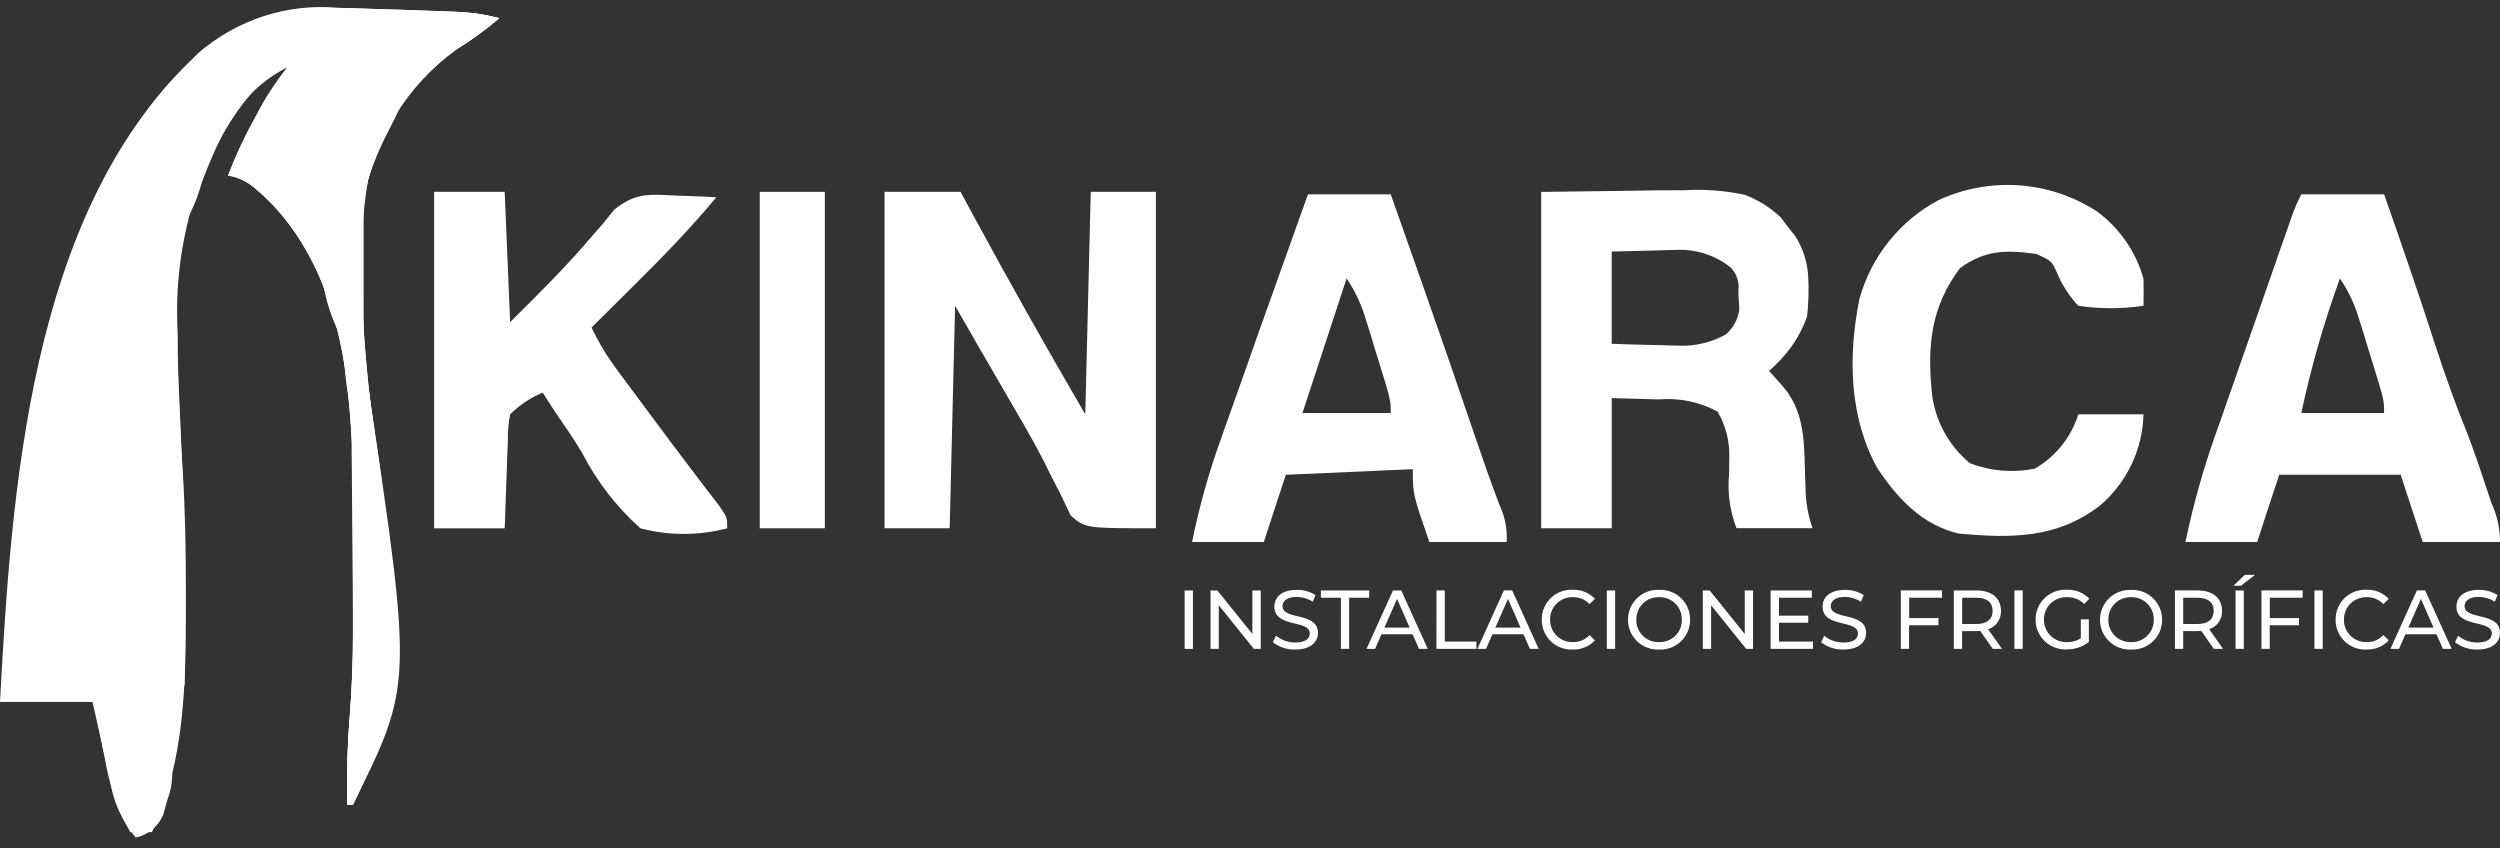 <?xml version="1.0" encoding="UTF-8"?>
<svg xmlns="http://www.w3.org/2000/svg" width="168" height="57" viewBox="0 0 168 57" fill="none">
  <rect x="0" y="0" width="168" height="57" fill="#333333" stroke="none"/>
  <path d="M23.492 0.546L25.084 0.599C25.893 0.628 26.702 0.653 27.511 0.676C31.828 0.816 31.828 0.816 33.553 1.22C32.657 1.982 31.704 2.676 30.703 3.294C29.019 4.506 27.596 6.045 26.519 7.819C25.442 9.592 24.734 11.565 24.436 13.619C24.305 14.954 24.281 16.289 24.277 17.629V18.844C24.399 22.727 24.758 26.599 25.353 30.438C26.456 38.595 27.504 46.474 23.712 54.096H23.347C23.297 52.012 23.357 49.926 23.526 47.848C23.754 44.754 23.779 41.668 23.779 38.567C23.779 37.601 23.787 36.635 23.793 35.674C23.831 32.598 23.698 29.521 23.394 26.46L23.311 25.673C22.718 20.778 20.922 15.727 17.007 12.545C16.519 12.155 15.94 11.896 15.325 11.794C15.833 10.471 16.432 9.184 17.119 7.945L17.675 6.918C18.169 6.075 18.722 5.269 19.329 4.503C15.484 6.426 14.157 10.289 12.826 14.133C12.076 16.834 11.778 19.641 11.944 22.44L11.95 23.765C11.972 26.334 12.094 28.883 12.267 31.448C12.448 34.229 12.49 37 12.49 39.784C12.49 40.052 12.49 40.32 12.49 40.596C12.49 45.805 12.453 51.124 10.209 55.92H8.75C7.902 54.365 7.324 52.677 7.041 50.929L6.898 50.195C6.689 49.199 6.577 48.186 6.564 47.168H0C0.765 33.084 1.973 14.57 12.763 4.138L13.342 3.563C16.006 1.121 23.229 0.539 23.492 0.546Z" fill="white"></path>
  <path d="M108.306 35.5H103.566V12.896L109.378 12.822L110.293 12.808H110.337L111.19 12.792C111.938 12.784 112.583 12.784 113.16 12.784C114.523 12.703 115.891 12.805 117.227 13.086C118.135 13.424 118.965 13.943 119.667 14.61L120.158 15.26L120.443 15.62L120.671 15.91C121.158 16.694 121.444 17.586 121.507 18.506C121.563 19.43 121.539 20.357 121.435 21.277C121.182 21.984 120.835 22.655 120.403 23.269C119.959 23.875 119.449 24.43 118.881 24.922L119.771 25.924C121.186 27.521 121.235 29.44 121.288 31.47C121.299 31.888 121.309 32.321 121.333 32.749C121.336 33.684 121.494 34.612 121.801 35.495H116.694C116.24 34.322 116.07 33.059 116.198 31.808C116.203 31.474 116.209 31.17 116.205 30.864C116.261 29.742 115.988 28.628 115.42 27.658C114.221 27.014 112.861 26.729 111.504 26.838H111.317L109.702 26.789H109.642L108.307 26.749V35.501L108.306 35.5ZM112.466 16.802H112.222L111.326 16.831H111.292L108.906 16.889L108.306 16.901V23.101C108.926 23.125 109.74 23.154 110.55 23.172L111.44 23.191H111.47H111.582C112.019 23.209 112.432 23.227 112.823 23.227C113.926 23.274 115.02 23.011 115.982 22.468C116.478 22.04 116.799 21.445 116.884 20.795C116.856 20.36 116.856 20.36 116.83 19.933C116.824 19.801 116.822 19.676 116.821 19.554C116.857 19.274 116.832 18.99 116.747 18.721C116.662 18.452 116.519 18.205 116.328 17.997C115.24 17.12 113.859 16.693 112.466 16.802Z" fill="white"></path>
  <path d="M59.442 12.891H64.548L65.365 14.402C67.816 18.926 70.338 23.406 72.93 27.842L73.299 12.891H77.675V35.5C72.934 35.5 72.934 35.5 71.946 34.636L71.34 33.357C71.088 32.863 70.835 32.37 70.581 31.877L70.159 31.016C69.344 29.433 68.441 27.911 67.544 26.372C66.415 24.436 65.301 22.491 64.183 20.549L63.818 35.5H59.442V12.891Z" fill="white"></path>
  <path d="M151.682 36.423H146.861C147.422 33.738 148.178 31.098 149.123 28.524L149.568 27.251C149.902 26.305 150.2 25.44 150.493 24.608C151.009 23.137 151.522 21.665 151.911 20.547L152.81 17.973L153.001 17.426V17.417L153.237 16.743L153.244 16.724L153.635 15.611L153.985 14.61C154.165 14.076 154.387 13.558 154.649 13.059L160.212 13.059C161.616 17.055 162.66 20.127 163.596 23.022C164.345 25.331 165.036 27.244 165.772 29.044C166.282 30.368 166.741 31.74 167.167 33.032L167.417 33.786C167.804 34.611 168.003 35.512 168 36.423H162.808L161.77 33.267L161.325 31.9H153.166L152.61 33.58L151.682 36.423ZM157.245 18.712C156.168 21.662 155.301 24.683 154.649 27.755H160.212C160.212 26.899 160.212 26.899 159.458 24.445L159.146 23.444L158.995 22.947V22.934L158.847 22.449L158.712 22.014L158.543 21.492C158.261 20.502 157.822 19.562 157.243 18.711L157.245 18.712Z" fill="white"></path>
  <path d="M84.928 36.423H80.107C80.592 34.031 81.253 31.678 82.086 29.384L82.447 28.364C82.824 27.297 83.211 26.213 83.585 25.165L83.838 24.453L84.335 23.029C85.447 19.896 86.612 16.635 87.895 13.059H93.458C94.119 14.931 94.648 16.435 95.127 17.793L95.2 18L95.38 18.511C96.74 22.372 97.979 25.955 99.17 29.465C99.624 30.8 100.171 32.377 100.774 33.955C101.14 34.724 101.302 35.574 101.246 36.423H96.053C94.941 33.22 94.941 33.22 94.941 31.528L86.411 31.905L85.855 33.585L84.928 36.423ZM90.491 18.712L89.735 21.015L89.717 21.07L87.525 27.755H93.458C93.458 26.899 93.458 26.899 92.704 24.445L92.392 23.444L92.241 22.947V22.934L92.093 22.449L91.958 22.014L91.789 21.492C91.508 20.502 91.069 19.563 90.491 18.712Z" fill="white"></path>
  <path d="M29.175 12.891H33.915L34.28 21.643C36.213 19.736 38.12 17.843 39.871 15.767L40.48 15.079L41.274 14.091C42.662 12.963 43.61 13.041 45.334 13.141L46.153 13.166C46.82 13.187 47.476 13.22 48.137 13.255C46.433 15.305 44.608 17.192 42.714 19.067L41.848 19.928C41.15 20.622 40.451 21.315 39.751 22.008C40.248 23.054 40.852 24.047 41.553 24.97L42.194 25.837L42.874 26.748L43.565 27.682C44.586 29.06 45.615 30.432 46.653 31.798L47.117 32.409C47.519 32.936 47.923 33.462 48.33 33.986C48.868 34.771 48.868 34.771 48.868 35.501C46.956 36.005 44.946 36.005 43.034 35.501C41.419 34.055 40.084 32.324 39.097 30.394C38.531 29.457 37.912 28.561 37.29 27.66C37.015 27.236 36.741 26.811 36.47 26.384C35.651 26.721 34.907 27.217 34.281 27.843C34.167 28.418 34.116 29.004 34.13 29.59L34.088 30.63L34.053 31.718L34.011 32.815C33.977 33.71 33.945 34.606 33.916 35.502H29.175V12.891Z" fill="white"></path>
  <path d="M140.871 14.175C142.41 15.292 143.528 16.895 144.042 18.726C144.056 19.333 144.059 19.942 144.042 20.549C142.591 20.765 141.117 20.765 139.666 20.549C139.056 19.903 138.569 19.151 138.229 18.331C137.865 17.525 137.865 17.525 136.817 17.061C134.814 16.786 133.376 16.799 131.711 18.018C129.754 20.646 129.509 23.186 129.82 26.382C130.02 28.235 130.936 29.936 132.372 31.123C133.765 31.665 135.285 31.792 136.748 31.488C138.144 30.682 139.186 29.38 139.665 27.841H144.041C144.012 29.01 143.738 30.16 143.235 31.216C142.732 32.272 142.012 33.21 141.123 33.969C138.221 36.203 135.187 36.171 131.642 35.86C129.195 35.295 127.536 33.524 126.173 31.485C124.247 28.042 124.184 23.887 124.955 20.087C125.344 18.681 126.014 17.369 126.925 16.229C127.835 15.09 128.967 14.146 130.253 13.457C131.94 12.673 133.798 12.328 135.654 12.454C137.51 12.58 139.305 13.172 140.871 14.175Z" fill="white"></path>
  <path d="M22.726 0.524L23.49 0.547L25.082 0.601C25.891 0.629 26.7 0.654 27.508 0.677C31.826 0.818 31.826 0.818 33.551 1.221C32.655 1.983 31.703 2.677 30.703 3.295C29.018 4.507 27.595 6.046 26.518 7.82C25.442 9.594 24.733 11.566 24.436 13.62C24.304 14.955 24.28 16.29 24.276 17.631V18.846C24.398 22.729 24.757 26.601 25.352 30.44C26.455 38.596 27.503 46.475 23.711 54.097H23.346C23.296 52.013 23.356 49.927 23.525 47.849C23.753 44.755 23.778 41.669 23.778 38.568C23.778 37.602 23.786 36.637 23.792 35.675C23.83 32.599 23.697 29.523 23.393 26.461L23.31 25.674C22.717 20.779 20.921 15.728 17.006 12.546C16.518 12.156 15.939 11.898 15.323 11.795C15.832 10.472 16.432 9.185 17.119 7.945L17.675 6.918C18.169 6.075 18.722 5.269 19.329 4.503C16.079 6.128 14.89 8.897 13.602 12.121C13.311 12.917 12.906 13.667 12.4 14.346C12.484 10.943 13.833 7.693 16.182 5.23C18.135 3.42 20.68 2.384 23.341 2.315L22.475 3.386C20.653 5.962 18.994 8.649 17.506 11.431L18.015 11.822C19.502 12.957 20.695 14.431 21.495 16.122L22.144 17.396L22.612 18.356L22.683 17.711C23.293 12.406 23.978 8.499 27.716 4.499L27.103 4.818L26.302 5.229L25.508 5.639C25.075 5.897 24.571 6.009 24.069 5.959C24.343 3.543 24.343 3.543 25.163 2.312C24.339 1.487 22.629 1.834 21.517 1.831C19.466 1.824 17.451 2.369 15.683 3.41L14.928 3.827C10.178 6.91 7.894 13.183 6.156 18.29L5.902 19.035C4.179 24.779 2.907 30.65 2.1 36.593C1.966 37.409 1.832 38.225 1.698 39.041C1.374 41.02 1.052 42.999 0.732 44.978H0.367C0.309 42.25 0.461 39.522 0.823 36.818L0.971 35.675C2.418 24.82 4.543 12.083 12.765 4.136L13.343 3.561C14.621 2.448 16.111 1.605 17.724 1.083C19.336 0.561 21.038 0.371 22.726 0.524Z" fill="white"></path>
  <path d="M51.054 12.891H55.43V35.5H51.054V12.891Z" fill="white"></path>
  <path d="M24.434 26.383H24.799C27.724 46.019 27.724 46.019 23.702 54.097H23.337C23.285 52.042 23.347 49.986 23.522 47.938C23.7 45.55 23.725 43.179 23.711 40.784L23.706 39.655C23.695 38.097 23.682 36.544 23.667 34.993C23.656 33.847 23.648 32.7 23.643 31.553L23.629 30.489V29.5L23.621 28.633C23.716 27.831 23.995 27.061 24.434 26.383Z" fill="white"></path>
  <path d="M24.434 0.858C25.612 0.847 26.79 0.838 27.968 0.831L28.976 0.822H29.955L30.852 0.815C31.762 0.87 32.666 1.006 33.552 1.222C32.656 1.984 31.703 2.678 30.703 3.296C28.099 5.096 26.154 7.696 25.164 10.703L24.766 11.898C24.327 14.391 24.201 16.93 24.39 19.454C24.39 19.985 24.393 20.517 24.4 21.049C24.408 22.341 24.42 23.633 24.436 24.925C23.083 22.488 23.263 19.912 23.251 17.199L23.229 15.999C23.212 12.59 23.645 9.645 25.759 6.876L26.434 5.976L26.99 5.235L27.353 4.502L26.122 5.232C24.892 5.962 24.892 5.962 24.071 5.962C24.344 3.547 24.344 3.547 25.164 2.315L24.434 0.858Z" fill="white"></path>
  <path d="M4.743 39.147C5.308 39.951 5.723 40.852 5.967 41.804L6.236 42.746L6.516 43.747L6.807 44.774C7.668 47.86 8.418 50.968 9.115 54.095C9.882 53.44 10.47 52.601 10.824 51.656L11.303 50.448C11.683 51.53 11.66 52.713 11.238 53.779L10.972 54.739C10.813 55.128 10.561 55.472 10.237 55.741C9.914 56.009 9.53 56.195 9.119 56.28C8.186 55.171 7.586 53.821 7.385 52.386L7.224 51.677C7.055 50.932 6.89 50.187 6.726 49.44C6.615 48.944 6.504 48.449 6.393 47.953C6.177 47.014 5.964 46.071 5.753 45.125C5.527 44.129 5.286 43.137 5.032 42.15C4.773 41.172 4.675 40.157 4.743 39.147Z" fill="white"></path>
  <path d="M11.307 19.819H11.672C12.217 28.581 12.512 37.295 12.402 46.075H12.036L11.975 44.984C11.9 43.636 11.824 42.287 11.744 40.939C11.711 40.357 11.678 39.776 11.645 39.194C11.598 38.354 11.551 37.514 11.502 36.674L11.459 35.895C11.385 34.638 11.279 33.392 11.116 32.145C10.974 31.075 10.9 29.998 10.893 28.919V27.941V26.953V25.969C10.9 23.912 11.039 21.858 11.307 19.819Z" fill="white"></path>
  <path d="M24.435 26.383H24.8C24.986 27.652 25.169 28.92 25.348 30.189L25.506 31.265C25.814 33.391 25.945 35.539 25.895 37.687H25.529V35.135H24.799L24.434 42.064H24.069C24 40.066 23.935 38.065 23.875 36.063C23.853 35.383 23.83 34.703 23.807 34.023C23.773 33.046 23.742 32.068 23.714 31.091L23.679 30.171C23.611 27.569 23.611 27.569 24.435 26.383Z" fill="white"></path>
  <path d="M23.706 12.891H24.435V24.925C23.605 23.292 23.212 21.473 23.293 19.643V18.52V17.359V16.181V14.038C23.341 13.256 23.341 13.256 23.706 12.891Z" fill="white"></path>
  <path d="M16.776 4.869L17.87 5.234L17.39 5.692C15.689 7.552 14.395 9.747 13.59 12.135C13.306 12.928 12.905 13.675 12.401 14.35C12.436 11.052 13.723 7.891 16.002 5.507L16.776 4.869Z" fill="white"></path>
  <path d="M26.988 5.233H27.717C27.238 6.471 26.69 7.681 26.075 8.857C25.544 9.865 25.102 10.918 24.753 12.002L24.434 12.892L23.34 13.256C23.588 10.24 24.878 7.403 26.988 5.233Z" fill="white"></path>
  <path d="M22.976 15.443H23.34L23.395 16.684C23.424 19.204 23.722 21.713 24.285 24.169C24.506 25.626 24.556 27.103 24.434 28.572C23.223 27.36 23.308 25.711 23.09 24.058L22.939 22.961C22.565 20.468 22.577 17.933 22.976 15.443Z" fill="white"></path>
  <path d="M4.743 39.147C5.29 39.912 5.697 40.769 5.942 41.678L6.185 42.504L6.43 43.362L6.683 44.224C7.074 45.157 7.282 46.157 7.296 47.168H6.202C5.956 46.174 5.713 45.179 5.472 44.183L5.261 43.334C4.871 41.974 4.696 40.561 4.743 39.147Z" fill="white"></path>
  <path d="M21.882 17.632C23.025 18.775 22.995 19.811 22.995 21.371L22.976 22.738C22.435 21.745 22.043 20.677 21.813 19.569L21.615 18.699L21.517 17.997L21.882 17.632Z" fill="white"></path>
  <path d="M5.838 18.726C5.299 21.149 5.299 21.149 4.333 21.803L3.649 22.008C3.751 21.529 3.858 21.05 3.968 20.572L4.148 19.764C4.475 18.808 4.858 18.726 5.838 18.726Z" fill="white"></path>
  <path d="M13.495 9.244H13.86C13.946 11.012 13.569 12.773 12.766 14.351H12.401C12.434 12.594 12.805 10.86 13.495 9.244Z" fill="white"></path>
  <path d="M6.566 47.169H7.296L8.026 50.452H6.931L6.566 47.169Z" fill="white"></path>
  <path d="M79.608 43.605H80.164V39.678H79.608V43.605ZM84.161 39.678V42.605L81.806 39.678H81.347V43.605H81.903V40.677L84.263 43.605H84.722V39.678H84.161ZM87.045 43.649C88.083 43.649 88.565 43.133 88.565 42.536C88.565 41.09 86.187 41.695 86.187 40.736C86.187 40.394 86.473 40.113 87.141 40.113C87.523 40.116 87.896 40.227 88.218 40.433L88.402 39.988C88.024 39.752 87.586 39.631 87.141 39.639C86.108 39.639 85.638 40.156 85.638 40.761C85.638 42.219 88.015 41.613 88.015 42.572C88.015 42.915 87.724 43.177 87.045 43.177C86.573 43.18 86.114 43.018 85.749 42.718L85.537 43.155C85.967 43.49 86.5 43.665 87.045 43.649ZM90.107 43.605H90.663V40.167H92.009V39.678H88.764V40.167H90.11L90.107 43.605ZM95.357 43.605H95.946L94.165 39.678H93.609L91.829 43.605H92.406L92.838 42.623H94.924L95.357 43.605ZM93.035 42.174L93.882 40.25L94.728 42.174H93.035ZM96.53 43.603H99.217V43.115H97.089V39.677H96.533L96.53 43.603ZM102.811 43.603H103.4L101.62 39.677H101.063L99.283 43.603H99.861L100.292 42.622H102.378L102.811 43.603ZM100.488 42.174L101.336 40.25L102.183 42.174H100.488ZM105.682 43.649C105.961 43.66 106.239 43.61 106.498 43.503C106.756 43.397 106.988 43.236 107.179 43.032L106.814 42.678C106.674 42.83 106.503 42.951 106.313 43.032C106.122 43.113 105.916 43.153 105.709 43.148C105.508 43.156 105.306 43.123 105.118 43.051C104.929 42.978 104.758 42.868 104.613 42.727C104.469 42.585 104.355 42.416 104.278 42.229C104.201 42.042 104.164 41.842 104.167 41.64C104.164 41.438 104.201 41.237 104.278 41.05C104.355 40.863 104.469 40.694 104.613 40.553C104.758 40.412 104.929 40.301 105.118 40.229C105.306 40.156 105.508 40.123 105.709 40.131C105.916 40.126 106.122 40.164 106.312 40.245C106.502 40.325 106.674 40.445 106.814 40.596L107.179 40.242C106.989 40.039 106.757 39.88 106.5 39.775C106.242 39.669 105.965 39.62 105.687 39.632C105.417 39.619 105.147 39.661 104.894 39.756C104.641 39.851 104.41 39.997 104.215 40.184C104.021 40.372 103.866 40.597 103.761 40.846C103.657 41.096 103.604 41.364 103.607 41.634C103.602 41.905 103.653 42.174 103.757 42.425C103.861 42.675 104.014 42.901 104.209 43.09C104.403 43.279 104.634 43.426 104.887 43.522C105.141 43.618 105.411 43.661 105.682 43.649ZM107.981 43.605H108.538V39.678H107.981V43.605ZM111.493 43.649C111.763 43.662 112.033 43.619 112.287 43.523C112.54 43.428 112.771 43.282 112.966 43.094C113.161 42.906 113.316 42.68 113.42 42.43C113.525 42.18 113.577 41.912 113.574 41.641C113.576 41.371 113.523 41.103 113.419 40.854C113.314 40.605 113.159 40.38 112.965 40.192C112.77 40.005 112.539 39.859 112.286 39.764C112.033 39.669 111.764 39.626 111.494 39.638C111.223 39.625 110.953 39.667 110.699 39.762C110.445 39.857 110.213 40.003 110.018 40.19C109.822 40.377 109.667 40.603 109.561 40.852C109.455 41.102 109.401 41.37 109.402 41.641C109.4 41.912 109.454 42.181 109.559 42.431C109.664 42.681 109.82 42.907 110.015 43.095C110.211 43.283 110.443 43.429 110.697 43.524C110.951 43.619 111.222 43.662 111.493 43.649ZM111.493 43.15C111.291 43.157 111.091 43.123 110.903 43.05C110.716 42.977 110.545 42.867 110.401 42.726C110.258 42.584 110.145 42.415 110.069 42.229C109.994 42.042 109.957 41.842 109.962 41.641C109.957 41.44 109.994 41.239 110.069 41.053C110.145 40.866 110.258 40.697 110.401 40.556C110.545 40.415 110.716 40.304 110.903 40.231C111.091 40.158 111.291 40.125 111.493 40.132C111.693 40.125 111.894 40.159 112.081 40.232C112.268 40.306 112.438 40.416 112.581 40.557C112.724 40.699 112.836 40.868 112.911 41.054C112.986 41.24 113.023 41.44 113.018 41.641C113.023 41.842 112.986 42.041 112.911 42.228C112.836 42.414 112.724 42.583 112.581 42.724C112.438 42.866 112.268 42.976 112.081 43.049C111.894 43.122 111.693 43.157 111.493 43.15ZM117.247 39.678V42.605L114.892 39.678H114.432V43.605H114.988V40.677L117.344 43.605H117.803V39.678H117.247ZM119.547 43.116V41.849H121.515V41.373H119.547V40.167H121.756V39.678H118.986V43.605H121.835V43.116H119.547ZM123.886 43.649C124.924 43.649 125.405 43.133 125.405 42.536C125.405 41.09 123.028 41.695 123.028 40.736C123.028 40.394 123.314 40.113 123.981 40.113C124.363 40.116 124.736 40.227 125.058 40.433L125.243 39.988C124.865 39.752 124.427 39.631 123.981 39.639C122.949 39.639 122.478 40.156 122.478 40.761C122.478 42.219 124.856 41.613 124.856 42.572C124.856 42.915 124.564 43.177 123.886 43.177C123.414 43.182 122.955 43.021 122.589 42.723L122.381 43.161C122.811 43.494 123.344 43.667 123.888 43.649H123.886ZM130.504 40.166V39.677H127.734V43.603H128.29V42.017H130.263V41.534H128.296V40.166H130.504ZM134.532 43.603L133.6 42.286C133.861 42.204 134.087 42.037 134.243 41.813C134.399 41.589 134.477 41.32 134.464 41.047C134.464 40.194 133.846 39.678 132.826 39.678H131.296V43.605H131.853V42.41H132.823C132.907 42.41 132.991 42.404 133.07 42.398L133.916 43.605L134.532 43.603ZM132.809 41.935H131.856V40.168H132.809C133.527 40.168 133.903 40.487 133.903 41.048C133.903 41.609 133.529 41.932 132.811 41.932L132.809 41.935ZM135.368 43.603H135.925V39.677H135.368V43.603ZM139.831 42.897C139.555 43.069 139.236 43.157 138.911 43.15C138.708 43.159 138.505 43.126 138.316 43.054C138.126 42.982 137.952 42.872 137.807 42.731C137.661 42.59 137.545 42.42 137.467 42.233C137.389 42.045 137.351 41.844 137.353 41.641C137.35 41.437 137.388 41.235 137.466 41.046C137.544 40.858 137.66 40.688 137.807 40.546C137.954 40.405 138.128 40.295 138.319 40.224C138.51 40.153 138.714 40.121 138.917 40.132C139.128 40.127 139.337 40.164 139.533 40.242C139.729 40.321 139.906 40.437 140.056 40.586L140.404 40.238C140.21 40.035 139.975 39.877 139.715 39.772C139.455 39.668 139.175 39.62 138.895 39.633C138.623 39.617 138.352 39.658 138.096 39.752C137.841 39.846 137.607 39.991 137.41 40.179C137.213 40.367 137.057 40.593 136.951 40.843C136.844 41.094 136.79 41.363 136.792 41.635C136.79 41.907 136.844 42.175 136.949 42.425C137.055 42.675 137.21 42.901 137.406 43.088C137.602 43.276 137.834 43.421 138.088 43.516C138.342 43.61 138.613 43.652 138.884 43.638C139.422 43.649 139.948 43.472 140.37 43.138V41.619H139.831V42.897ZM143.213 43.649C143.483 43.661 143.753 43.619 144.005 43.523C144.258 43.428 144.489 43.282 144.684 43.095C144.879 42.908 145.033 42.683 145.138 42.434C145.243 42.184 145.296 41.917 145.294 41.646C145.296 41.376 145.243 41.108 145.138 40.859C145.033 40.61 144.879 40.385 144.684 40.198C144.489 40.01 144.258 39.865 144.005 39.769C143.753 39.674 143.483 39.631 143.213 39.644C142.942 39.631 142.672 39.673 142.418 39.768C142.164 39.863 141.933 40.008 141.737 40.196C141.541 40.383 141.386 40.608 141.28 40.858C141.174 41.107 141.12 41.376 141.121 41.646C141.12 41.917 141.174 42.186 141.28 42.436C141.386 42.685 141.542 42.91 141.738 43.098C141.934 43.285 142.166 43.431 142.42 43.526C142.674 43.62 142.944 43.662 143.215 43.649H143.213ZM143.213 43.15C143.012 43.157 142.811 43.123 142.624 43.05C142.436 42.977 142.265 42.867 142.122 42.726C141.978 42.584 141.866 42.415 141.79 42.229C141.714 42.042 141.678 41.842 141.682 41.641C141.678 41.44 141.714 41.239 141.79 41.053C141.866 40.866 141.978 40.697 142.122 40.556C142.265 40.415 142.436 40.304 142.624 40.231C142.811 40.158 143.012 40.125 143.213 40.132C143.413 40.126 143.613 40.161 143.799 40.234C143.986 40.307 144.155 40.418 144.298 40.559C144.44 40.701 144.552 40.869 144.627 41.055C144.701 41.241 144.738 41.441 144.733 41.641C144.738 41.841 144.702 42.04 144.627 42.226C144.552 42.412 144.44 42.58 144.298 42.721C144.156 42.863 143.987 42.973 143.801 43.047C143.615 43.121 143.415 43.155 143.215 43.15H143.213ZM149.388 43.603L148.457 42.285C148.717 42.202 148.943 42.036 149.099 41.812C149.255 41.588 149.333 41.319 149.32 41.046C149.32 40.193 148.702 39.677 147.682 39.677H146.154V43.603H146.71V42.41H147.68C147.765 42.41 147.848 42.404 147.927 42.398L148.774 43.605L149.388 43.603ZM147.666 41.935H146.712V40.168H147.666C148.383 40.168 148.759 40.487 148.759 41.048C148.759 41.609 148.386 41.932 147.668 41.932L147.666 41.935ZM150.089 39.36H150.594L151.536 38.631H150.852L150.089 39.36ZM150.229 43.606H150.785V39.679H150.229V43.606ZM154.739 40.166V39.677H151.969V43.603H152.525V42.017H154.493V41.534H152.531V40.166H154.739ZM155.53 43.603H156.087V39.677H155.53V43.603ZM159.025 43.648C159.304 43.659 159.583 43.609 159.842 43.503C160.101 43.397 160.334 43.236 160.525 43.032L160.16 42.678C160.019 42.83 159.848 42.951 159.658 43.032C159.467 43.113 159.262 43.153 159.055 43.148C158.853 43.156 158.652 43.123 158.463 43.051C158.275 42.978 158.103 42.868 157.959 42.727C157.814 42.585 157.7 42.416 157.624 42.229C157.547 42.042 157.509 41.842 157.513 41.64C157.509 41.438 157.547 41.237 157.624 41.05C157.7 40.863 157.814 40.694 157.959 40.553C158.103 40.412 158.275 40.301 158.463 40.229C158.652 40.156 158.853 40.123 159.055 40.131C159.262 40.126 159.467 40.164 159.657 40.245C159.848 40.325 160.019 40.445 160.16 40.596L160.525 40.242C160.334 40.039 160.102 39.88 159.845 39.775C159.588 39.669 159.311 39.62 159.033 39.632C158.763 39.619 158.493 39.661 158.24 39.756C157.987 39.851 157.756 39.997 157.561 40.184C157.366 40.372 157.212 40.597 157.107 40.846C157.002 41.096 156.95 41.364 156.952 41.634C156.948 41.905 156.999 42.174 157.102 42.424C157.206 42.675 157.359 42.901 157.554 43.09C157.748 43.279 157.979 43.425 158.232 43.522C158.485 43.618 158.755 43.661 159.026 43.649L159.025 43.648ZM164.163 43.603H164.752L162.972 39.677H162.416L160.636 43.605H161.213L161.645 42.623H163.731L164.163 43.603ZM161.841 42.174L162.687 40.25L163.534 42.174H161.841ZM166.479 43.649C167.517 43.649 167.999 43.133 167.999 42.536C167.999 41.09 165.621 41.695 165.621 40.736C165.621 40.394 165.907 40.113 166.575 40.113C166.957 40.116 167.33 40.227 167.652 40.433L167.836 39.988C167.458 39.752 167.02 39.631 166.575 39.639C165.542 39.639 165.072 40.156 165.072 40.761C165.072 42.219 167.449 41.613 167.449 42.572C167.449 42.915 167.158 43.177 166.479 43.177C166.007 43.182 165.549 43.021 165.183 42.723L164.975 43.155C165.404 43.49 165.935 43.665 166.479 43.649Z" fill="white"></path>
</svg>
